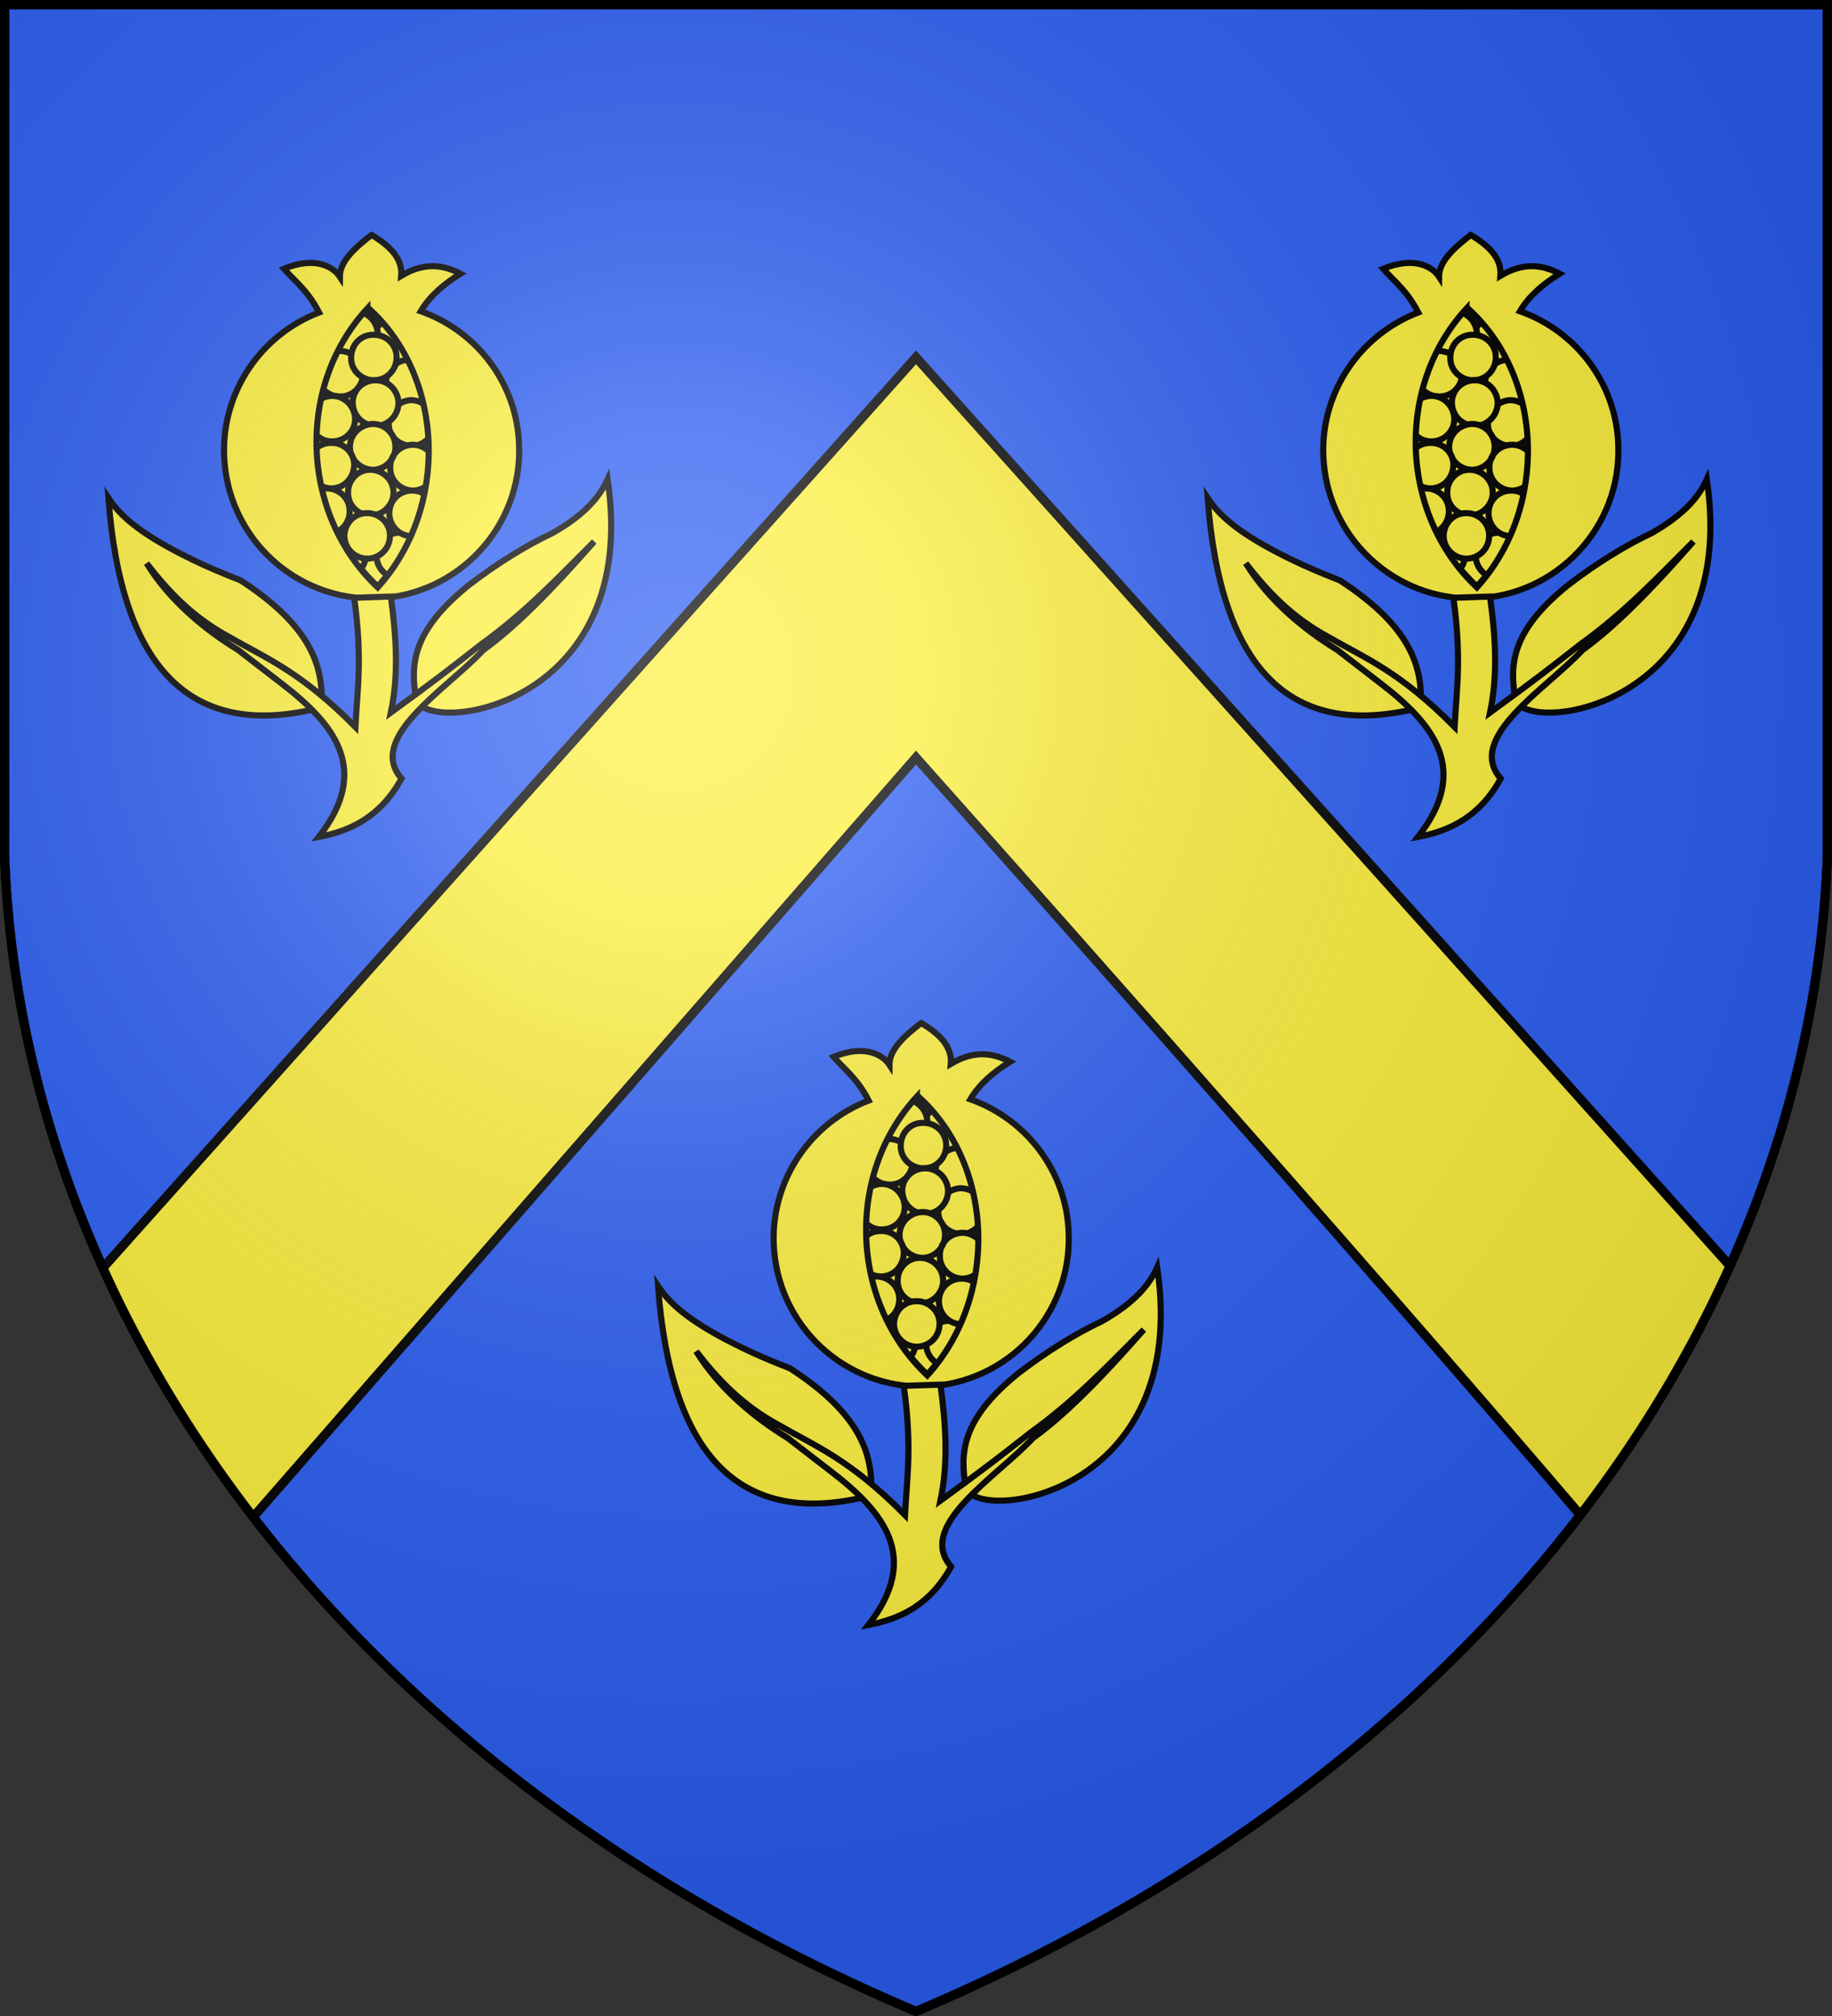 <svg xmlns="http://www.w3.org/2000/svg" xmlns:xlink="http://www.w3.org/1999/xlink" width="600" height="660" stroke="#000" stroke-width="3"><rect width="100%" height="100%" fill="#333333" stroke="none"/><defs><radialGradient id="d" cx="221" cy="226" r="300" gradientTransform="translate(-77 -85)scale(1.35)" gradientUnits="userSpaceOnUse"><stop stop-color="#fff" stop-opacity=".31"/><stop offset=".19" stop-color="#fff" stop-opacity=".25"/><stop offset=".6" stop-color="#666" stop-opacity=".13"/><stop offset="1" stop-opacity=".13"/></radialGradient><clipPath id="b"><path id="a" d="M1.5 1.5h597V280A570 445 0 0 1 300 658.5 570 445 0 0 1 1.5 280Z"/></clipPath></defs><use xlink:href="#a" fill="#2b5df2"/><g fill="#fcef3c" clip-path="url(#b)"><path d="m80 500 220-252s147 165 221 252c19-26 34-54 47-84L300 117 32 417c1 7 36 71 48 83Z"/><g id="c" stroke-width="2"><path d="M300.5 358.8c-23.7 25.2-22.2 67.5 3.2 91.2 23.3-25.4 22.3-68.4-3.2-91.2Z"/><path d="M316.9 369.5c.1 4.1-3.1 7.5-7.2 7.5-4.15.3-7.7-3-7.7-7 0-4.1 3-7.6 7-7.7 4.3-.3 7.7 3.1 7.9 7.2Z"/><path d="M303.7 367c.1 4-3.1 7.7-7.2 7.8s-7.6-3.1-7.7-7.2c-.2-4.1 3-7.6 7.1-7.7 4.1-.2 7.6 3.1 7.8 7.1Z"/><path d="M298.9 380c.1 4.3-3.1 7.7-7.2 7.8-4.2.2-7.7-3-7.8-7.2-.1-4.1 3.1-7.6 7.1-7.7 4.3-.1 7.7 3.1 7.9 7.1Zm22.4 3c.2 4-3 7.6-7.3 7.8-4 .1-7.45-3.1-7.6-7.2-.1-4.1 3.1-7.6 7.2-7.8 4.1-.1 7.4 3.1 7.7 7.2Z"/><path d="M309.9 374.8c.1 4.1-3 7.55-7.2 7.7-4.1.1-7.7-3.1-7.7-7.2-.1-4.3 3-7.6 7-7.7 4.35-.2 7.8 3 7.9 7.2Zm12.1 21.5c.35 4.2-3 7.6-7 7.7-4.1 0-7.6-3-7.7-7.1-.3-4.2 3.1-7.6 7.2-7.9 4.1 0 7.5 3 7.5 7.3Z"/><path d="M310.5 389.7c.1 4.1-3.1 7.6-7.2 7.7-4.3.1-7.6-3.1-7.8-7.4-.1-4 3.1-7.4 7.2-7.5 4.2-.2 7.6 3.1 7.8 7.2Z"/><path d="M309.5 404c.2 4-3 7.6-7.1 7.8-4.1.1-7.6-3.1-7.8-7.2-.1-4.2 3.1-7.6 7.4-7.8 4-.1 7.4 3.1 7.5 7.2m-.6 15c.1 4-3.1 7.6-7.2 7.7-4.2.2-7.7-3.1-7.7-7.2-.2-4.1 3-7.6 7-7.7 4.3-.1 7.7 3.1 7.9 7.2Zm13.8-8.2c.1 4.2-3.1 7.6-7.2 7.8-4.1.1-7.6-3.1-7.7-7.2-.2-4.4 3.1-7.6 7.2-7.8 4-.1 7.6 3.1 7.7 7.2Zm-22.9 28.7c.1 4.1-3.1 7.5-7.2 7.5-4.1.3-7.6-3-7.7-7-.2-4.1 3-7.6 7.1-7.7 4-.3 7.6 3 7.8 7.2Zm18.2.1c.3 4.1-3 7.4-7 7.75-4.1.15-7.6-3.05-7.7-7.35-.3-4 3.1-7.4 7.2-7.6 4.1-.1 7.5 3.1 7.5 7.2Z"/><path d="M322.4 425.8c.2 4.1-3 7.6-7.4 7.7-4 .15-7.3-3.1-7.5-7.2-.1-4.3 3.1-7.6 7.2-7.7 4.1-.2 7.6 3.1 7.7 7.2Zm-26.1-31c.2 4.1-3 7.6-7.3 7.7-4 .2-7.5-3-7.6-7.2-.1-4.3 3.1-7.5 7.2-7.7 4.1-.1 7.4 3.1 7.7 7.2ZM296 410c0 4.3-3 7.7-7.2 7.9-4.1.1-7.5-3.1-7.8-7.2 0-4.1 3-7.7 7.3-7.7 4.2-.2 7.6 3 7.7 7Zm-1.5 15c.2 4.3-3 7.7-7.1 7.9-4.1.1-7.6-3.1-7.8-7.2-.1-4.2 3.1-7.7 7.2-7.8 4.2-.1 7.6 3.1 7.7 7.1Zm13.2 8c.2 4.3-3 7.7-7.2 7.9-4.1.1-7.5-3.1-7.7-7.2-.1-4.15 3.1-7.7 7.2-7.7 4-.2 7.6 3 7.7 7Z"/><path d="M301.7 334.9c-5.3 4.1-10.4 8.6-10.4 13.7-2-3.1-7.9-6.9-18.3-2.6 3.8 4.3 7.7 7 11.5 14.3-18.8 7.2-31.8 25.7-31.1 46.7.9 26.9 23.4 47.8 50 46.9 26.6-1 47.6-23.4 46.6-50.1-.6-20.4-14-37.5-32.2-43.9 3-5.1 7.7-9 13-12.3-5.8-3-11.9-3.8-19.4.7.5-5.8-3.9-9.9-9.7-13.4Zm-1.4 24.1c.2 0 .3-.1.4-.1 25.3 22.9 26.2 65.8 3 91.4-25.3-23.9-26.9-65.8-3.4-91.3Zm-84.8 62c4.2 56 27.1 79.6 69.8 68.6.7-12.85-2.8-26.2-26.5-41.6-5.9-2.3-11.1-4.5-15.5-6.65-17.9-8.65-24.1-14.75-27.8-20.35Zm100.8 65.9c-1.9-11.2-1.5-22.2 17.2-37.3 9.5-7.3 19-13.1 27.5-17.1 10.5-6 15.4-11.8 18-17.6 11 75-59.4 84-62.7 72Z"/><path d="M296 453.7c2.8 20.3 1 30 .4 42.3-17.9-18.1-28.9-22.3-41.4-29.5-12.2-6.6-20.1-15.2-27-24.1 7.7 12.5 19.5 22 30 28.4l14 10.8c17.5 13.4 29.7 28.3 12.4 50.4 10.5-2 20.2-6.6 27.1-19.1-11.7-13.4 15-29.4 26.8-42.1 10.4-7.5 22-19.2 36.3-35.5-11.6 11.6-22.6 23.3-37.1 33.7-8.5 6.7-16 12.5-29.5 22.3 2.7-12.8 1.7-25.4 0-38z"/></g><use xlink:href="#c" x="-180" y="-258"/><use xlink:href="#c" x="180" y="-258"/></g><use xlink:href="#a" fill="url(#d)"/></svg>